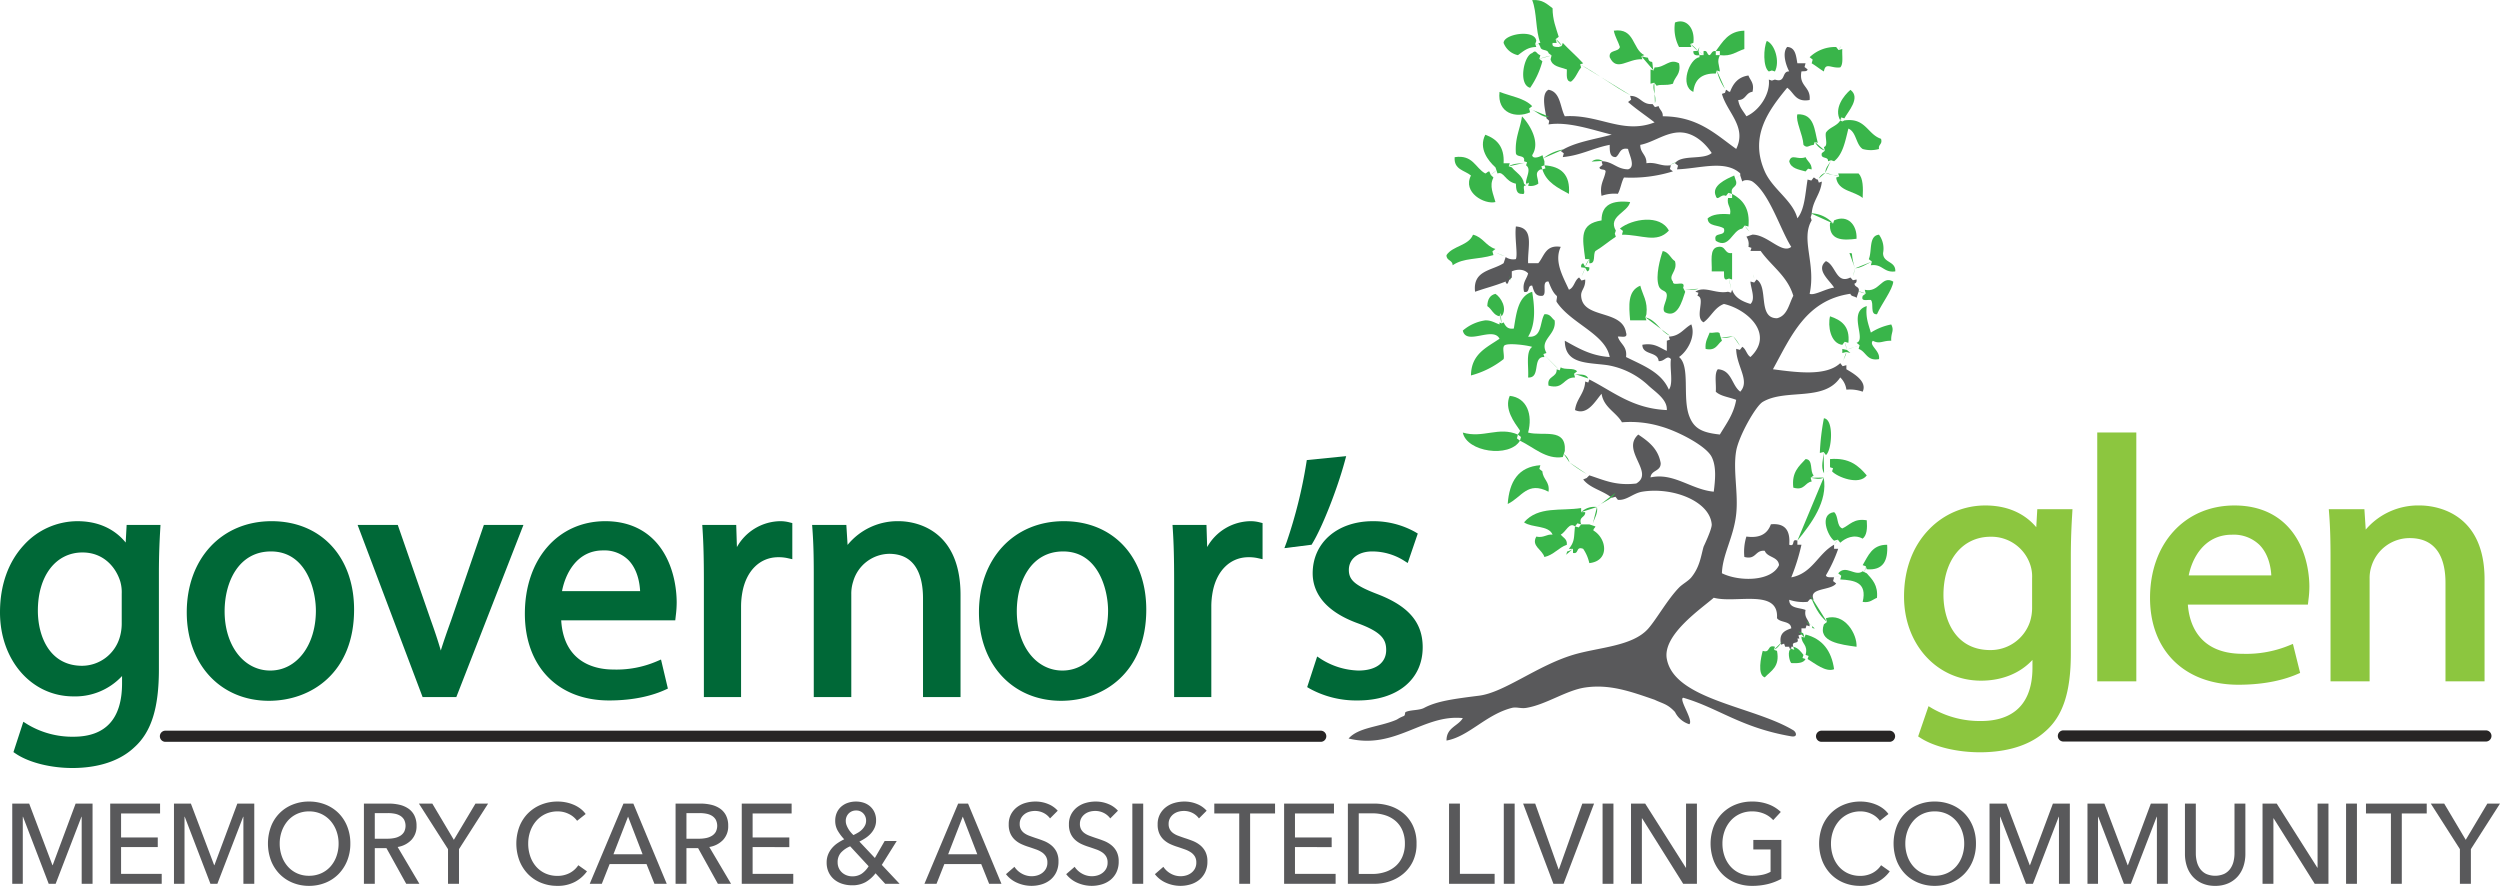 <svg xmlns="http://www.w3.org/2000/svg" viewBox="0 0 753.547 267.012"><defs><style>.a{fill:#39b54a;}.a,.e{fill-rule:evenodd;}.b{fill:#006837;}.c{fill:#8cc63f;}.d,.e{fill:#59595b;}.f{fill:#272525;}</style></defs><title>governorsglen</title><path class="a" d="M492.68,24.663c-2.654.01-3.977,1.36-5.535,2.459a5.912,5.912,0,0,1-4.314-3.689c.023-2.719,9.452-4.235,9.85-.613l-.314.921Z" transform="translate(-29.615 -10.494)"/><path class="a" d="M493.601,24.046l-.31-.614h.62c-1.498-3.632-.994-9.253-2.465-12.911,3.126-.25,4.5,1.24,6.146,2.457-.009,3.497,1.045,5.928,1.845,8.606l-.925.719.315,1.129h-1.235c-.282,1.31.879,1.171,1.845,1.23l.925-.309.305-.921c1.989,2.118,4.194,4.002,6.151,6.148l-.925.309.31.921c-1.11,1.354-1.646,3.272-3.071,4.308-1.577-.075-1.221-2.062-1.234-3.691-1.942-.725-4.467-.861-4.916-3.075l.305-1.131-.915-.716c-.171-1.262-2.298-.577-2.46-1.843Z" transform="translate(-29.615 -10.494)"/><path class="a" d="M528.237,35.423l-1.124.305V31.427l.92.307.305-.924c3.168.097,4.472-2.851,7.376-1.23.684,3.35-1.341,3.986-1.845,6.148-2.271.705-3.565.061-4.916.616Z" transform="translate(-29.615 -10.494)"/><path class="a" d="M524.343,27.429l.31.923c-4.453-.234-7.709,3.937-9.841-.614-.342-2.387,2.65-1.446,3.075-3.075-.537-1.716-1.471-3.037-1.845-4.922,6.455-.924,5.484,5.585,9.221,7.38Z" transform="translate(-29.615 -10.494)"/><path class="a" d="M547.09,31.734l-.305.921c-4.204-.111-6.414,1.787-6.761,5.534-4.24-1.795-1.221-10.055,1.84-10.452v-.616h1.235v-1.23c1.36-.341.874,1.172,1.84,1.23.624-.402.634-1.415,1.845-1.23v1.23h1.23c-.944,1.957-.213,2.707,0,4.921Z" transform="translate(-29.615 -10.494)"/><path class="a" d="M541.559,25.892l.305,1.23c-1.235.208-1.919-.125-1.84-1.23l1.285-.06.555-1.169Z" transform="translate(-29.615 -10.494)"/><path class="a" d="M539.095,23.741l.314.921h-3.695a11.942,11.942,0,0,1-1.226-7.377c3.38-1.397,6.113,1.695,5.535,6.147Z" transform="translate(-29.615 -10.494)"/><path class="a" d="M548.015,25.892h-1.23c2.109-2.808,3.797-6.044,8.611-6.15v5.532c-2.358.716-3.852,2.3-7.38,1.848Z" transform="translate(-29.615 -10.494)"/><path class="a" d="M563.692,31.734l-.92.308c-1.799-1.285-1.609-7.119-.61-9.223,2.469,1.027,3.991,6.231,2.455,9.223Z" transform="translate(-29.615 -10.494)"/><path class="a" d="M575.992,28.453l-.92-.716a11.096,11.096,0,0,1,7.996-3.075l.721.921,1.133-.311c-.139,1.926.402,4.519-.624,5.537-2.784.371-4.43-1.694-4.925,1.232-1.286-.758-2.391-1.704-3.686-2.462Z" transform="translate(-29.615 -10.494)"/><path class="a" d="M493.601,28.245l.92.719a25.399,25.399,0,0,1-3.69,7.993c-3.69-.963-1.887-9.82.615-10.452,1.253-1.238,1.207.275,2.465.616Z" transform="translate(-29.615 -10.494)"/><path class="b" d="M76.735,169.899c-.204,3.58-.409,7.571-.409,13.608v28.749c0,11.357-2.235,18.315-7.012,22.611-4.775,4.502-11.687,5.935-17.886,5.935-5.893,0-12.397-1.434-16.361-4.093l2.235-6.856a27.601,27.601,0,0,0,14.432,3.888c9.145,0,15.853-4.808,15.853-17.291v-5.524h-.204c-2.742,4.604-8.027,8.287-15.649,8.287-12.195,0-20.936-10.436-20.936-24.146,0-16.779,10.874-26.294,22.155-26.294,8.537,0,13.212,4.502,15.346,8.594h.202l.406-7.469ZM67.487,189.44a12.97,12.97,0,0,0-.508-4.093c-1.626-5.217-5.996-9.515-12.5-9.515-8.537,0-14.634,7.265-14.634,18.724,0,9.719,4.878,17.801,14.531,17.801a13.082,13.082,0,0,0,12.399-9.207,15.782,15.782,0,0,0,.712-4.809Z" transform="translate(-29.615 -10.494)"/><path class="b" d="M51.429,241.986c-6.551,0-13.073-1.645-17.02-4.293l-.743-.499,2.982-9.15,1.285.809a26.271,26.271,0,0,0,13.802,3.706c9.734,0,14.67-5.42,14.67-16.107v-2.193a19.235,19.235,0,0,1-14.67,6.14c-12.61,0-22.12-10.889-22.12-25.329,0-8.163,2.476-15.163,7.161-20.242a21.857,21.857,0,0,1,16.178-7.236c7.68,0,12.143,3.482,14.545,6.432l.288-5.307H77.988l-.071,1.251c-.214,3.76-.407,7.625-.407,13.541v28.749c0,11.642-2.283,18.886-7.403,23.49C64.641,240.9,56.931,241.986,51.429,241.986Zm-14.948-5.79c3.607,2.095,9.343,3.423,14.948,3.423,5.073,0,12.154-.974,17.074-5.613,4.598-4.136,6.64-10.838,6.64-21.749v-28.749c0-5.325.154-9.002.34-12.425H70.029l-.406,7.469h-2.041l-.332-.636c-1.549-2.972-5.467-7.958-14.296-7.958-10.421,0-20.972,8.626-20.972,25.11,0,13.305,8.307,22.962,19.752,22.962,6.381,0,11.714-2.81,14.632-7.708l.344-.578h2.061v6.707c0,11.914-6.05,18.475-17.037,18.475a29.624,29.624,0,0,1-13.761-3.312Zm17.895-22.654c-9.546,0-15.714-7.452-15.714-18.984,0-11.907,6.356-19.908,15.817-19.908,6.419,0,11.642,3.964,13.631,10.345a14.258,14.258,0,0,1,.561,4.445v8.901a16.997,16.997,0,0,1-.771,5.181A14.239,14.239,0,0,1,54.376,213.542Zm.103-36.525c-8.045,0-13.45,7.049-13.45,17.541,0,7.665,3.496,16.617,13.347,16.617a11.902,11.902,0,0,0,11.278-8.401,14.58,14.58,0,0,0,.65-4.432V189.44a11.701,11.701,0,0,0-.449-3.723C64.541,181.503,60.867,177.017,54.479,177.017Z" transform="translate(-29.615 -10.494)"/><path class="b" d="M135.159,194.25c0,18.315-12.601,26.294-24.493,26.294-13.311,0-23.577-9.822-23.577-25.475,0-16.575,10.773-26.294,24.39-26.294C125.605,168.774,135.159,179.107,135.159,194.25Zm-39.024.511c0,10.846,6.199,19.031,14.939,19.031,8.534,0,14.937-8.083,14.937-19.235,0-8.391-4.166-19.031-14.735-19.031S96.135,185.348,96.135,194.761Z" transform="translate(-29.615 -10.494)"/><path class="b" d="M110.666,221.727c-14.579,0-24.76-10.963-24.76-26.659,0-16.179,10.516-27.478,25.573-27.478,14.872,0,24.864,10.713,24.864,26.659C136.342,213.231,123.446,221.727,110.666,221.727Zm.813-51.77c-13.88,0-23.206,10.091-23.206,25.11,0,14.303,9.209,24.292,22.393,24.292,11.602,0,23.31-7.765,23.31-25.11C133.975,179.72,124.934,169.958,111.479,169.958Zm-.404,45.018c-9.342,0-16.123-8.501-16.123-20.215,0-10.163,5.048-20.418,16.325-20.418a14.084,14.084,0,0,1,12.33,6.917,25.363,25.363,0,0,1,3.589,13.299C127.195,206.388,120.416,214.975,111.074,214.975Zm.202-38.266c-9.642,0-13.958,9.066-13.958,18.051,0,10.342,5.785,17.848,13.756,17.848,7.969,0,13.754-7.592,13.754-18.051C124.828,188.385,121.996,176.709,111.276,176.709Z" transform="translate(-29.615 -10.494)"/><path class="b" d="M148.668,169.899l9.653,27.829a127.677,127.677,0,0,1,3.964,12.687h.305c1.118-4.093,2.54-8.185,4.166-12.687L176.31,169.899h9.35l-19.31,49.52h-8.537L139.114,169.899Z" transform="translate(-29.615 -10.494)"/><path class="b" d="M167.159,220.602h-10.164L137.402,168.716H149.51l9.929,28.625c1.261,3.492,2.242,6.466,3.041,9.237.891-2.865,1.938-5.861,3.162-9.252l9.822-28.61h11.927Zm-8.527-2.367h6.909l18.386-47.152h-6.771l-9.28,27.03c-1.72,4.764-3.08,8.722-4.144,12.614l-.238.871h-2.135l-.223-.898a125.009,125.009,0,0,0-3.928-12.569l-9.382-27.048h-6.999Z" transform="translate(-29.615 -10.494)"/><path class="b" d="M197.542,196.296c.202,12.176,7.926,17.189,16.869,17.189a32.16,32.16,0,0,0,13.617-2.557l1.525,6.445c-3.151,1.432-8.537,3.069-16.361,3.069-15.142,0-24.188-10.027-24.188-24.964s8.741-26.703,23.069-26.703c16.058,0,20.325,14.221,20.325,23.327a33.846,33.846,0,0,1-.305,4.194Zm26.218-6.446c.101-5.73-2.338-14.63-12.397-14.63-9.046,0-13.008,8.39-13.72,14.63Z" transform="translate(-29.615 -10.494)"/><path class="b" d="M213.191,221.625c-15.413,0-25.372-10.264-25.372-26.148,0-16.419,9.973-27.887,24.253-27.887,7.472,0,13.411,3.037,17.175,8.784,3.912,5.973,4.334,12.988,4.334,15.727a32.3,32.3,0,0,1-.267,3.936l-.163,1.442H198.772c.804,13.348,11.135,14.821,15.639,14.821a30.799,30.799,0,0,0,13.152-2.462l1.292-.552,2.073,8.76-.886.403C226.856,219.898,221.346,221.625,213.191,221.625Zm-1.119-51.667c-12.886,0-21.886,10.494-21.886,25.52,0,14.668,8.815,23.78,23.004,23.78a39.484,39.484,0,0,0,14.98-2.579l-.978-4.135a34.144,34.144,0,0,1-12.782,2.124c-11.113,0-17.861-6.86-18.052-18.353l-.02-1.203h34.699a27.216,27.216,0,0,0,.177-3.011C231.214,189.835,230.677,169.958,212.073,169.958Zm12.851,21.075H196.317l.15-1.317c.891-7.805,5.842-15.68,14.896-15.68a12.561,12.561,0,0,1,9.341,3.599c3.951,4.02,4.281,9.896,4.24,12.235ZM199.02,188.666h23.536c-.112-2.285-.724-6.505-3.541-9.372a10.284,10.284,0,0,0-7.652-2.891C203.404,176.403,199.977,183.585,199.02,188.666Z" transform="translate(-29.615 -10.494)"/><path class="b" d="M242.96,185.348c0-5.831-.101-10.844-.406-15.449h7.825l.305,9.719h.406c2.237-6.65,7.622-10.844,13.619-10.844a9.615,9.615,0,0,1,2.54.306v8.491a13.407,13.407,0,0,0-3.05-.306c-6.3,0-10.771,4.808-11.991,11.562a25.381,25.381,0,0,0-.406,4.194v26.397h-8.842Z" transform="translate(-29.615 -10.494)"/><path class="b" d="M252.986,220.602H241.777V185.347c0-6.42-.125-11.16-.404-15.37l-.084-1.262h10.237l.21,6.677a15.208,15.208,0,0,1,12.974-7.802,10.836,10.836,0,0,1,2.829.342l.894.225v10.891l-1.441-.321a12.264,12.264,0,0,0-2.792-.278c-5.498,0-9.646,4.058-10.825,10.589a24.226,24.226,0,0,0-.388,3.983Zm-8.842-2.367h6.475V193.021a26.43,26.43,0,0,1,.423-4.388c1.377-7.631,6.541-12.552,13.158-12.552a16.812,16.812,0,0,1,1.866.095v-6.13a9.121,9.121,0,0,0-1.357-.088c-5.54,0-10.445,3.94-12.497,10.038l-.271.806h-2.404l-.306-9.719h-5.418c.229,3.951.331,8.422.331,14.265Z" transform="translate(-29.615 -10.494)"/><path class="b" d="M276.085,183.301c0-5.114-.101-9.31-.406-13.402h7.928l.508,8.185h.204a18.069,18.069,0,0,1,16.26-9.31c6.807,0,17.376,4.093,17.376,21.075v29.569h-8.943V190.874c0-7.982-2.947-14.631-11.382-14.631a12.718,12.718,0,0,0-11.991,9.208,13.024,13.024,0,0,0-.611,4.195v29.773h-8.943Z" transform="translate(-29.615 -10.494)"/><path class="b" d="M319.138,220.602h-11.31V190.874c0-6.135-1.77-13.448-10.199-13.448a11.489,11.489,0,0,0-10.858,8.369,11.922,11.922,0,0,0-.56,3.852v30.956h-11.31V183.302c0-5.545-.121-9.526-.403-13.315l-.095-1.272h10.316l.373,6.031a19.427,19.427,0,0,1,15.485-7.156c3.099,0,18.56,1.073,18.56,22.259Zm-8.943-2.367h6.576V189.849c0-3.321-.781-19.892-16.193-19.892a16.776,16.776,0,0,0-15.209,8.671l-.332.639h-2.037l-.507-8.185h-5.546c.224,3.48.321,7.226.321,12.219v34.934h6.576V189.646a14.062,14.062,0,0,1,.681-4.598,13.78,13.78,0,0,1,13.104-9.99c7.986,0,12.566,5.764,12.566,15.815Z" transform="translate(-29.615 -10.494)"/><path class="b" d="M373.941,194.25c0,18.315-12.601,26.294-24.491,26.294-13.313,0-23.577-9.822-23.577-25.475,0-16.575,10.771-26.294,24.39-26.294C364.387,168.774,373.941,179.107,373.941,194.25Zm-39.024.511c0,10.846,6.199,19.031,14.937,19.031,8.539,0,14.939-8.083,14.939-19.235,0-8.391-4.166-19.031-14.735-19.031S334.917,185.348,334.917,194.761Z" transform="translate(-29.615 -10.494)"/><path class="b" d="M349.45,221.727c-14.579,0-24.761-10.963-24.761-26.659,0-16.179,10.516-27.478,25.574-27.478,14.871,0,24.861,10.713,24.861,26.659C375.125,213.231,362.23,221.727,349.45,221.727Zm.813-51.77c-13.88,0-23.206,10.091-23.206,25.11,0,14.303,9.209,24.292,22.393,24.292,11.601,0,23.307-7.765,23.307-25.11C372.757,179.72,363.717,169.958,350.263,169.958Zm-.409,45.018c-9.341,0-16.121-8.501-16.121-20.215,0-10.163,5.048-20.418,16.325-20.418a14.084,14.084,0,0,1,12.33,6.917,25.362,25.362,0,0,1,3.589,13.299C365.978,206.388,359.197,214.975,349.855,214.975Zm.204-38.266c-9.642,0-13.958,9.066-13.958,18.051,0,10.342,5.785,17.848,13.754,17.848,7.971,0,13.756-7.592,13.756-18.051C363.611,188.385,360.778,176.709,350.059,176.709Z" transform="translate(-29.615 -10.494)"/><path class="b" d="M384.704,185.348c0-5.831-.101-10.844-.406-15.449h7.824l.305,9.719h.406c2.237-6.65,7.622-10.844,13.619-10.844a9.615,9.615,0,0,1,2.54.306v8.491a13.406,13.406,0,0,0-3.05-.306c-6.3,0-10.771,4.808-11.991,11.562a25.37,25.37,0,0,0-.406,4.194v26.397h-8.842Z" transform="translate(-29.615 -10.494)"/><path class="b" d="M394.729,220.602H383.52V185.347c0-6.42-.125-11.16-.404-15.37l-.084-1.262h10.237l.209,6.677a15.208,15.208,0,0,1,12.974-7.802,10.832,10.832,0,0,1,2.829.342l.894.225v10.891l-1.441-.321a12.252,12.252,0,0,0-2.792-.278c-5.498,0-9.646,4.058-10.826,10.589a24.273,24.273,0,0,0-.388,3.983Zm-8.842-2.367h6.475V193.021a26.588,26.588,0,0,1,.422-4.388c1.378-7.631,6.542-12.552,13.159-12.552a16.816,16.816,0,0,1,1.866.095v-6.13a9.115,9.115,0,0,0-1.356-.088c-5.54,0-10.445,3.94-12.497,10.038l-.272.806h-2.405l-.305-9.719h-5.418c.229,3.951.331,8.422.331,14.265Z" transform="translate(-29.615 -10.494)"/><path class="b" d="M433.784,149.333c-2.338,8.594-6.708,19.542-9.552,24.249l-5.691.716a145.581,145.581,0,0,0,5.994-24.043Z" transform="translate(-29.615 -10.494)"/><path class="b" d="M416.755,175.716l.677-1.829a143.438,143.438,0,0,0,5.934-23.809l.139-.91,11.874-1.183-.451,1.659c-2.288,8.409-6.721,19.651-9.681,24.551l-.297.491Zm8.809-24.373a153.205,153.205,0,0,1-5.269,21.542l3.213-.404c2.666-4.638,6.414-14.087,8.665-21.797Z" transform="translate(-29.615 -10.494)"/><path class="b" d="M427.276,210.21a23.335,23.335,0,0,0,11.789,3.582c6.504,0,9.554-3.274,9.554-7.367,0-4.298-2.54-6.651-9.147-9.106-8.84-3.171-13.008-8.082-13.008-14.018,0-7.979,6.403-14.527,16.972-14.527a24.427,24.427,0,0,1,12.094,3.068l-2.237,6.548a19.048,19.048,0,0,0-10.061-2.865c-5.282,0-8.231,3.071-8.231,6.754,0,4.093,2.949,5.933,9.35,8.389,8.537,3.274,12.907,7.572,12.907,14.939,0,8.696-6.708,14.835-18.393,14.835a27.892,27.892,0,0,1-13.821-3.376Z" transform="translate(-29.615 -10.494)"/><path class="b" d="M438.862,221.625a29.145,29.145,0,0,1-14.425-3.54l-.816-.483,3.011-9.232,1.295.852a22.111,22.111,0,0,0,11.138,3.387c5.241,0,8.37-2.312,8.37-6.183,0-3.168-1.335-5.381-8.376-7.997-11.387-4.084-13.779-10.48-13.779-15.127,0-9.251,7.466-15.711,18.155-15.711a25.839,25.839,0,0,1,12.7,3.235l.824.491-3.033,8.879-1.268-.807a17.992,17.992,0,0,0-9.427-2.68c-4.216,0-7.048,2.238-7.048,5.57,0,3.094,1.927,4.728,8.59,7.283,9.452,3.625,13.667,8.574,13.667,16.045C458.44,215.338,450.755,221.625,438.862,221.625Zm-12.393-5.119a27.51,27.51,0,0,0,12.393,2.752c10.615,0,17.21-5.231,17.21-13.65,0-6.517-3.519-10.524-12.148-13.834-5.729-2.197-10.109-4.292-10.109-9.494,0-4.673,3.871-7.937,9.415-7.937a20.27,20.27,0,0,1,9.406,2.304l1.451-4.25a23.994,23.994,0,0,0-10.653-2.438c-9.296,0-15.788,5.487-15.788,13.344,0,5.652,4.113,9.994,12.224,12.903,6.137,2.28,9.932,4.782,9.932,10.221,0,4.134-2.82,8.55-10.737,8.55a24.333,24.333,0,0,1-11.122-2.988Z" transform="translate(-29.615 -10.494)"/><path class="c" d="M653.043,165.16c-.213,3.58-.425,7.571-.425,13.608v28.749c0,11.357-2.354,18.315-7.38,22.611-5.027,4.502-12.296,5.935-18.821,5.935-6.201,0-13.045-1.434-17.216-4.093l2.354-6.856a30.182,30.182,0,0,0,15.184,3.888c9.626,0,16.682-4.808,16.682-17.291V206.188h-.213c-2.888,4.604-8.449,8.287-16.47,8.287-12.832,0-22.028-10.436-22.028-24.146,0-16.779,11.441-26.294,23.311-26.294,8.983,0,13.901,4.502,16.148,8.594h.213l.428-7.469Zm-9.73,19.541a12.245,12.245,0,0,0-.536-4.093,13.47,13.47,0,0,0-13.152-9.514c-8.983,0-15.399,7.265-15.399,18.724,0,9.719,5.133,17.801,15.293,17.801a13.708,13.708,0,0,0,13.045-9.207,15.06,15.06,0,0,0,.749-4.809Z" transform="translate(-29.615 -10.494)"/><path class="c" d="M626.416,237.247c-6.872,0-13.713-1.639-17.852-4.278l-.785-.501,3.13-9.118,1.253.75a28.824,28.824,0,0,0,14.577,3.721c7.07,0,15.498-2.795,15.498-16.108v-2.308c-3.689,4.009-9.172,6.254-15.498,6.254-13.233,0-23.212-10.889-23.212-25.329,0-8.175,2.606-15.182,7.538-20.264a23.462,23.462,0,0,1,16.957-7.214c8.168,0,12.867,3.584,15.359,6.555l.31-5.43H654.299l-.074,1.253c-.223,3.764-.423,7.631-.423,13.539v28.749c0,11.651-2.404,18.902-7.795,23.511C640.272,236.165,632.186,237.247,626.416,237.247Zm-15.783-5.803c3.81,2.103,9.865,3.436,15.783,3.436,5.356,0,12.833-.978,18.031-5.634,4.839-4.136,6.987-10.831,6.987-21.729v-28.749c0-5.318.16-8.999.353-12.425h-5.86l-.428,7.469h-2.031l-.338-.614c-1.636-2.98-5.775-7.98-15.109-7.98-10.996,0-22.128,8.625-22.128,25.11,0,13.305,8.767,22.962,20.845,22.962,6.747,0,12.384-2.818,15.466-7.731l.348-.555h2.052v6.707c0,11.914-6.345,18.476-17.865,18.476a32.326,32.326,0,0,1-14.524-3.351ZM629.52,208.803c-10.009,0-16.477-7.452-16.477-18.984,0-11.908,6.664-19.908,16.583-19.908a14.647,14.647,0,0,1,14.276,10.33,13.538,13.538,0,0,1,.595,4.461v8.902a16.258,16.258,0,0,1-.815,5.197A14.861,14.861,0,0,1,629.52,208.803Zm.106-36.525c-8.503,0-14.216,7.049-14.216,17.541,0,7.665,3.695,16.617,14.109,16.617a12.518,12.518,0,0,0,11.93-8.419,13.86,13.86,0,0,0,.681-4.413V184.701A11.028,11.028,0,0,0,641.66,181,12.346,12.346,0,0,0,629.626,172.278Z" transform="translate(-29.615 -10.494)"/><path class="c" d="M662.947,142.037h9.41v72.642h-9.41Z" transform="translate(-29.615 -10.494)"/><path class="c" d="M673.541,215.863H661.764v-75.01h11.777Zm-9.41-2.367h7.043V143.22h-7.043Z" transform="translate(-29.615 -10.494)"/><path class="c" d="M687.84,191.557c.215,12.176,8.342,17.189,17.753,17.189a35.397,35.397,0,0,0,14.331-2.557l1.602,6.445c-3.313,1.432-8.983,3.069-17.216,3.069-15.933,0-25.45-10.027-25.45-24.964s9.195-26.703,24.273-26.703c16.897,0,21.387,14.221,21.387,23.327a32.706,32.706,0,0,1-.319,4.194Zm27.591-6.446c.106-5.73-2.46-14.63-13.047-14.63-9.517,0-13.688,8.39-14.435,14.63Z" transform="translate(-29.615 -10.494)"/><path class="c" d="M704.31,216.887c-16.18,0-26.634-10.264-26.634-26.148,0-16.419,10.468-27.887,25.457-27.887,7.829,0,14.055,3.029,18.005,8.761,4.122,5.98,4.566,13.007,4.566,15.75a30.412,30.412,0,0,1-.277,3.915l-.171,1.463H689.077c.379,5.257,2.937,14.821,16.516,14.821a34.017,34.017,0,0,0,13.887-2.47l1.264-.513,2.174,8.743-.921.398C718.653,215.165,712.87,216.887,704.31,216.887Zm-1.177-51.668c-13.595,0-23.09,10.494-23.09,25.52,0,14.669,9.299,23.781,24.267,23.781a43.589,43.589,0,0,0,15.821-2.593l-1.032-4.15a37.453,37.453,0,0,1-13.506,2.151c-11.653,0-18.732-6.86-18.936-18.352l-.021-1.204h36.516a25.812,25.812,0,0,0,.186-3.011C723.337,185.095,722.77,165.219,703.133,165.219Zm13.461,21.075H686.615l.158-1.324c.933-7.801,6.121-15.673,15.61-15.673a13.422,13.422,0,0,1,9.991,3.802c3.954,4.028,4.282,9.758,4.24,12.034Zm-27.258-2.367h24.891c-.116-2.227-.735-6.311-3.542-9.17a11.148,11.148,0,0,0-8.301-3.093C693.963,171.664,690.345,178.843,689.336,183.927Z" transform="translate(-29.615 -10.494)"/><path class="c" d="M733.265,178.562c0-5.114-.106-9.31-.428-13.402H741.18l.534,8.185h.215c2.567-4.706,8.555-9.31,17.11-9.31,7.163,0,18.285,4.093,18.285,21.075v29.569h-9.41V186.135c0-7.982-3.101-14.631-11.977-14.631a13.284,13.284,0,0,0-12.617,9.208,12.43,12.43,0,0,0-.643,4.195v29.773h-9.411Z" transform="translate(-29.615 -10.494)"/><path class="c" d="M778.507,215.863H766.73V186.135c0-6.135-1.873-13.448-10.793-13.448a12.037,12.037,0,0,0-11.49,8.385,11.311,11.311,0,0,0-.587,3.835v30.956H732.082V178.562c0-5.543-.127-9.523-.425-13.31l-.1-1.276h10.732l.401,6.153a20.754,20.754,0,0,1,16.349-7.278c3.251,0,19.468,1.073,19.468,22.259Zm-9.41-2.367h7.043V185.11c0-3.321-.824-19.892-17.101-19.892-8.363,0-13.885,4.683-16.071,8.693l-.336.617h-2.027l-.534-8.185h-5.959c.236,3.48.338,7.226.338,12.219v34.934h7.043V184.907a13.486,13.486,0,0,1,.72-4.616,14.357,14.357,0,0,1,13.725-9.971c8.363,0,13.16,5.764,13.16,15.815Z" transform="translate(-29.615 -10.494)"/><path class="d" d="M45.427,271.29h.066l6.918-18.581h5.102v24.182H54.235v-20.22h-.066l-7.782,20.22H44.299l-7.749-20.22h-.066v20.22H33.308V252.709h5.099Z" transform="translate(-29.615 -10.494)"/><path class="d" d="M66.108,273.886H78.359v3.005H62.832V252.709H77.863V255.68H66.108v7.242H77.168v2.903H66.108Z" transform="translate(-29.615 -10.494)"/><path class="d" d="M94.173,271.29h.066l6.918-18.581h5.102v24.182H102.98v-20.22h-.066l-7.782,20.22H93.045l-7.749-20.22H85.23v20.22H82.053V252.709h5.099Z" transform="translate(-29.615 -10.494)"/><path class="d" d="M135.214,264.766a13.625,13.625,0,0,1-.942,5.141,12.27,12.27,0,0,1-2.599,4.031,11.651,11.651,0,0,1-3.941,2.629,12.959,12.959,0,0,1-4.969.94,12.809,12.809,0,0,1-4.948-.94,11.677,11.677,0,0,1-3.925-2.629,11.992,11.992,0,0,1-2.581-4.031,14.772,14.772,0,0,1,0-10.315,11.434,11.434,0,0,1,6.506-6.576,13.001,13.001,0,0,1,4.948-.922,13.154,13.154,0,0,1,4.969.922,11.705,11.705,0,0,1,3.941,2.578,11.895,11.895,0,0,1,2.599,3.998A13.721,13.721,0,0,1,135.214,264.766Zm-3.54,0a10.987,10.987,0,0,0-.632-3.74,9.547,9.547,0,0,0-1.787-3.091,8.403,8.403,0,0,0-2.797-2.101,8.614,8.614,0,0,0-3.694-.769,8.526,8.526,0,0,0-3.658.769,8.255,8.255,0,0,0-2.783,2.101,9.793,9.793,0,0,0-1.772,3.091,11.059,11.059,0,0,0-.629,3.74,11.3,11.3,0,0,0,.629,3.792,9.36,9.36,0,0,0,1.79,3.091,8.319,8.319,0,0,0,2.782,2.067,8.557,8.557,0,0,0,3.64.752,8.793,8.793,0,0,0,3.676-.752,8.243,8.243,0,0,0,2.816-2.067,9.302,9.302,0,0,0,1.787-3.091A11.227,11.227,0,0,0,131.674,264.766Z" transform="translate(-29.615 -10.494)"/><path class="d" d="M142.581,276.891h-3.276V252.709h7.517a13.944,13.944,0,0,1,3.21.358,7.804,7.804,0,0,1,2.665,1.145,5.514,5.514,0,0,1,1.805,2.067,6.727,6.727,0,0,1,.665,3.125,5.924,5.924,0,0,1-1.591,4.303A7.298,7.298,0,0,1,149.47,265.79l6.558,11.101h-3.974l-5.962-10.76h-3.51Zm0-13.593h3.775a10.64,10.64,0,0,0,2.154-.206,5.304,5.304,0,0,0,1.739-.666,3.449,3.449,0,0,0,1.176-1.194,4.097,4.097,0,0,0,0-3.655,3.393,3.393,0,0,0-1.143-1.179,4.931,4.931,0,0,0-1.672-.632,10.557,10.557,0,0,0-2.021-.188h-4.007Z" transform="translate(-29.615 -10.494)"/><path class="d" d="M167.966,276.891h-3.312V266.44l-8.774-13.73h4.04l6.491,10.93,6.521-10.93h3.808l-8.774,13.73Z" transform="translate(-29.615 -10.494)"/><path class="d" d="M206.544,273.134a10.668,10.668,0,0,1-3.61,3.16,10.983,10.983,0,0,1-5.333,1.212,12.808,12.808,0,0,1-4.948-.94,11.483,11.483,0,0,1-3.908-2.629,12.096,12.096,0,0,1-2.566-4.031,14.662,14.662,0,0,1,.015-10.315,11.713,11.713,0,0,1,2.617-3.998,11.86,11.86,0,0,1,3.956-2.578,13.149,13.149,0,0,1,4.966-.922,12.603,12.603,0,0,1,2.418.239,11.828,11.828,0,0,1,2.352.717,9.664,9.664,0,0,1,2.051,1.178,7.601,7.601,0,0,1,1.591,1.623L203.563,257.9a6.517,6.517,0,0,0-2.433-2.032,7.383,7.383,0,0,0-3.396-.803,8.6,8.6,0,0,0-3.691.769,8.402,8.402,0,0,0-2.797,2.101,9.609,9.609,0,0,0-1.79,3.091,11.059,11.059,0,0,0-.629,3.74,11.642,11.642,0,0,0,.614,3.826,9.284,9.284,0,0,0,1.754,3.091,8.145,8.145,0,0,0,2.783,2.067,8.679,8.679,0,0,0,3.658.75,7.866,7.866,0,0,0,3.61-.82,7.012,7.012,0,0,0,2.683-2.39Z" transform="translate(-29.615 -10.494)"/><path class="d" d="M211.014,276.891h-3.643l10.167-24.182h2.978l10.068,24.182h-3.709l-2.385-5.942H213.366Zm3.51-8.914h8.774l-4.371-11.34Z" transform="translate(-29.615 -10.494)"/><path class="d" d="M236.522,276.891h-3.276V252.709h7.517a13.944,13.944,0,0,1,3.21.358,7.804,7.804,0,0,1,2.665,1.145,5.514,5.514,0,0,1,1.805,2.067,6.729,6.729,0,0,1,.665,3.125,5.924,5.924,0,0,1-1.591,4.303,7.298,7.298,0,0,1-4.106,2.083l6.558,11.101h-3.974l-5.962-10.76h-3.51Zm0-13.593h3.775a10.639,10.639,0,0,0,2.154-.206,5.304,5.304,0,0,0,1.739-.666,3.449,3.449,0,0,0,1.176-1.194,4.096,4.096,0,0,0,0-3.655,3.393,3.393,0,0,0-1.143-1.179,4.932,4.932,0,0,0-1.673-.632,10.556,10.556,0,0,0-2.021-.188h-4.007Z" transform="translate(-29.615 -10.494)"/><path class="d" d="M256.469,273.886h12.252v3.005H253.193V252.709h15.031V255.68H256.469v7.242h11.061v2.903H256.469Z" transform="translate(-29.615 -10.494)"/><path class="d" d="M295.408,271.186l5.366,5.705h-4.338l-2.915-3.176a10.248,10.248,0,0,1-2.996,2.664,8.201,8.201,0,0,1-4.124.957,9.505,9.505,0,0,1-2.912-.444,7.159,7.159,0,0,1-2.437-1.315,6.317,6.317,0,0,1-1.655-2.152,6.761,6.761,0,0,1-.614-2.954,6.264,6.264,0,0,1,.451-2.442,7.103,7.103,0,0,1,1.182-1.93,8.299,8.299,0,0,1,1.696-1.502,15.631,15.631,0,0,1,1.964-1.128,13.813,13.813,0,0,1-1.925-2.545,5.832,5.832,0,0,1-.785-2.989,5.961,5.961,0,0,1,.514-2.561,5.226,5.226,0,0,1,1.39-1.827,5.848,5.848,0,0,1,2.003-1.093,7.692,7.692,0,0,1,2.352-.358,7.381,7.381,0,0,1,2.316.358,5.561,5.561,0,0,1,1.922,1.077,5.282,5.282,0,0,1,1.323,1.775,5.744,5.744,0,0,1,.496,2.461,5.341,5.341,0,0,1-.415,2.151,6.458,6.458,0,0,1-1.107,1.742,8.403,8.403,0,0,1-1.606,1.402,15.271,15.271,0,0,1-1.904,1.092l4.668,4.953,2.948-5.123h3.643Zm-9.536-5.601a7.97,7.97,0,0,0-2.749,1.879,4.25,4.25,0,0,0-1.026,2.972,4.077,4.077,0,0,0,.364,1.742,4.027,4.027,0,0,0,.978,1.333,4.319,4.319,0,0,0,1.408.836,4.682,4.682,0,0,0,1.621.29,5.035,5.035,0,0,0,2.849-.769,7.468,7.468,0,0,0,2.118-2.271Zm4.801-7.719a3.064,3.064,0,0,0-.839-2.187,2.838,2.838,0,0,0-2.157-.887,3.046,3.046,0,0,0-2.241.887,3.142,3.142,0,0,0-.887,2.324,3.372,3.372,0,0,0,.214,1.161,7.368,7.368,0,0,0,1.284,2.185c.274.319.544.603.806.854q.727-.341,1.417-.752a5.729,5.729,0,0,0,1.218-.957,4.907,4.907,0,0,0,.857-1.196A3.116,3.116,0,0,0,290.673,257.867Z" transform="translate(-29.615 -10.494)"/><path class="d" d="M311.901,276.891h-3.643l10.167-24.182h2.978l10.068,24.182h-3.709l-2.385-5.942H314.253Zm3.51-8.914h8.774l-4.371-11.34Z" transform="translate(-29.615 -10.494)"/><path class="d" d="M346.115,257.182a5.315,5.315,0,0,0-1.889-1.621,5.634,5.634,0,0,0-2.683-.632,6.056,6.056,0,0,0-1.603.221,4.365,4.365,0,0,0-1.474.717,3.927,3.927,0,0,0-1.077,1.23,3.515,3.515,0,0,0-.415,1.758,3.281,3.281,0,0,0,.382,1.657,3.505,3.505,0,0,0,1.026,1.127,6.421,6.421,0,0,0,1.525.785q.875.325,1.868.666c.797.251,1.6.535,2.418.854a8.67,8.67,0,0,1,2.22,1.263,6.182,6.182,0,0,1,1.621,1.964,6.324,6.324,0,0,1,.629,2.989,7.304,7.304,0,0,1-.68,3.262,6.64,6.64,0,0,1-1.802,2.289,7.625,7.625,0,0,1-2.602,1.349,10.474,10.474,0,0,1-3.029.444,10.741,10.741,0,0,1-4.287-.889,8.532,8.532,0,0,1-3.429-2.629l2.551-2.22a6.295,6.295,0,0,0,2.217,2.049,6.026,6.026,0,0,0,3.014.785,5.896,5.896,0,0,0,1.657-.239,4.555,4.555,0,0,0,1.504-.75,4.043,4.043,0,0,0,1.11-1.281,3.732,3.732,0,0,0,.43-1.861,3.456,3.456,0,0,0-.445-1.827,3.991,3.991,0,0,0-1.209-1.247,7.901,7.901,0,0,0-1.772-.871q-1.011-.359-2.136-.736a17.963,17.963,0,0,1-2.22-.836,7.676,7.676,0,0,1-1.952-1.263,5.801,5.801,0,0,1-1.39-1.897,6.538,6.538,0,0,1-.529-2.8,6.362,6.362,0,0,1,.71-3.107,6.592,6.592,0,0,1,1.856-2.152,7.619,7.619,0,0,1,2.581-1.247,10.965,10.965,0,0,1,2.897-.393,9.84,9.84,0,0,1,3.841.75,7.643,7.643,0,0,1,2.882,2.015Z" transform="translate(-29.615 -10.494)"/><path class="d" d="M364.262,257.182a5.313,5.313,0,0,0-1.889-1.621,5.634,5.634,0,0,0-2.683-.632,6.057,6.057,0,0,0-1.603.221,4.365,4.365,0,0,0-1.474.717,3.926,3.926,0,0,0-1.077,1.23,3.514,3.514,0,0,0-.415,1.758,3.28,3.28,0,0,0,.382,1.657,3.506,3.506,0,0,0,1.026,1.127,6.423,6.423,0,0,0,1.525.785q.875.325,1.868.666c.797.251,1.6.535,2.418.854a8.671,8.671,0,0,1,2.22,1.263,6.18,6.18,0,0,1,1.621,1.964,6.323,6.323,0,0,1,.629,2.989,7.302,7.302,0,0,1-.68,3.262,6.638,6.638,0,0,1-1.802,2.289,7.624,7.624,0,0,1-2.602,1.349,10.474,10.474,0,0,1-3.029.444,10.741,10.741,0,0,1-4.286-.889,8.532,8.532,0,0,1-3.429-2.629l2.551-2.22a6.297,6.297,0,0,0,2.217,2.049,6.026,6.026,0,0,0,3.014.785,5.895,5.895,0,0,0,1.657-.239,4.557,4.557,0,0,0,1.504-.75,4.042,4.042,0,0,0,1.11-1.281,3.732,3.732,0,0,0,.43-1.861,3.456,3.456,0,0,0-.445-1.827,3.993,3.993,0,0,0-1.209-1.247,7.901,7.901,0,0,0-1.772-.871q-1.011-.359-2.136-.736a17.956,17.956,0,0,1-2.22-.836,7.677,7.677,0,0,1-1.952-1.263,5.802,5.802,0,0,1-1.39-1.897,6.54,6.54,0,0,1-.529-2.8,6.362,6.362,0,0,1,.71-3.107,6.593,6.593,0,0,1,1.856-2.152,7.617,7.617,0,0,1,2.581-1.247,10.963,10.963,0,0,1,2.897-.393,9.84,9.84,0,0,1,3.841.75,7.642,7.642,0,0,1,2.882,2.015Z" transform="translate(-29.615 -10.494)"/><path class="d" d="M374.201,276.891h-3.276V252.709h3.276Z" transform="translate(-29.615 -10.494)"/><path class="d" d="M391.003,257.182a5.313,5.313,0,0,0-1.889-1.621,5.634,5.634,0,0,0-2.683-.632,6.057,6.057,0,0,0-1.603.221,4.364,4.364,0,0,0-1.474.717,3.925,3.925,0,0,0-1.077,1.23,3.514,3.514,0,0,0-.415,1.758,3.28,3.28,0,0,0,.382,1.657A3.506,3.506,0,0,0,383.27,261.64a6.423,6.423,0,0,0,1.525.785q.875.325,1.868.666c.797.251,1.6.535,2.418.854a8.669,8.669,0,0,1,2.22,1.263,6.182,6.182,0,0,1,1.621,1.964,6.324,6.324,0,0,1,.629,2.989,7.304,7.304,0,0,1-.68,3.262,6.64,6.64,0,0,1-1.802,2.289,7.624,7.624,0,0,1-2.602,1.349,10.474,10.474,0,0,1-3.029.444,10.741,10.741,0,0,1-4.286-.889,8.532,8.532,0,0,1-3.429-2.629l2.551-2.22a6.296,6.296,0,0,0,2.217,2.049,6.026,6.026,0,0,0,3.014.785,5.895,5.895,0,0,0,1.657-.239,4.556,4.556,0,0,0,1.504-.75,4.042,4.042,0,0,0,1.11-1.281,3.732,3.732,0,0,0,.43-1.861,3.456,3.456,0,0,0-.445-1.827,3.994,3.994,0,0,0-1.209-1.247,7.904,7.904,0,0,0-1.772-.871q-1.011-.359-2.136-.736a17.956,17.956,0,0,1-2.22-.836,7.675,7.675,0,0,1-1.952-1.263,5.801,5.801,0,0,1-1.39-1.897,6.54,6.54,0,0,1-.529-2.8,6.363,6.363,0,0,1,.71-3.107,6.593,6.593,0,0,1,1.856-2.152,7.617,7.617,0,0,1,2.581-1.247,10.964,10.964,0,0,1,2.897-.393,9.84,9.84,0,0,1,3.841.75A7.642,7.642,0,0,1,393.32,254.86Z" transform="translate(-29.615 -10.494)"/><path class="d" d="M406.423,276.891H403.144V255.68h-7.517v-2.97H413.94V255.68h-7.517Z" transform="translate(-29.615 -10.494)"/><path class="d" d="M419.944,273.886h12.252v3.005H416.668V252.709h15.031V255.68H419.944v7.242h11.061v2.903H419.944Z" transform="translate(-29.615 -10.494)"/><path class="d" d="M435.89,252.709h8.046a15.426,15.426,0,0,1,4.503.683,11.997,11.997,0,0,1,4.073,2.151,10.968,10.968,0,0,1,2.945,3.757,12.336,12.336,0,0,1,1.128,5.5,11.968,11.968,0,0,1-1.128,5.38,11.172,11.172,0,0,1-2.945,3.757,12.577,12.577,0,0,1-4.073,2.22,14.471,14.471,0,0,1-4.503.734H435.89Zm3.276,21.21h4.106a12.082,12.082,0,0,0,3.925-.615,9.004,9.004,0,0,0,3.113-1.775,7.963,7.963,0,0,0,2.037-2.87,9.771,9.771,0,0,0,.728-3.859,10.065,10.065,0,0,0-.728-3.963,7.818,7.818,0,0,0-2.037-2.852,8.937,8.937,0,0,0-3.113-1.742,12.414,12.414,0,0,0-3.925-.597h-4.106Z" transform="translate(-29.615 -10.494)"/><path class="d" d="M469.661,273.886h10.465v3.005H466.385V252.709h3.276Z" transform="translate(-29.615 -10.494)"/><path class="d" d="M486.163,276.891h-3.276V252.709h3.276Z" transform="translate(-29.615 -10.494)"/><path class="d" d="M499.404,272.519h.099l7.051-19.809h3.543l-9.205,24.182h-3.047l-9.139-24.182h3.643Z" transform="translate(-29.615 -10.494)"/><path class="d" d="M515.937,276.891h-3.276V252.709h3.276Z" transform="translate(-29.615 -10.494)"/><path class="d" d="M537.754,272.041h.066V252.709h3.279v24.182H536.96l-12.384-19.742h-.069v19.742h-3.276V252.709h4.271Z" transform="translate(-29.615 -10.494)"/><path class="d" d="M564.092,257.695a7.637,7.637,0,0,0-2.698-1.913,9.036,9.036,0,0,0-3.661-.717,8.698,8.698,0,0,0-3.706.769,8.354,8.354,0,0,0-2.816,2.101,9.609,9.609,0,0,0-1.79,3.091,11.059,11.059,0,0,0-.629,3.74,11.3,11.3,0,0,0,.629,3.792,9.36,9.36,0,0,0,1.79,3.091,8.146,8.146,0,0,0,2.849,2.067,9.177,9.177,0,0,0,3.772.752,14.148,14.148,0,0,0,3.047-.308,8.745,8.745,0,0,0,2.418-.887v-6.729H558.1v-2.87h8.444v11.716a16.69,16.69,0,0,1-4.04,1.57,19.669,19.669,0,0,1-4.771.547,13.239,13.239,0,0,1-5.048-.94,11.61,11.61,0,0,1-3.959-2.629,11.992,11.992,0,0,1-2.581-4.031,14.662,14.662,0,0,1,.015-10.315,11.713,11.713,0,0,1,2.617-3.998,11.86,11.86,0,0,1,3.956-2.578,13.149,13.149,0,0,1,4.966-.922,13.815,13.815,0,0,1,5.018.853,10.611,10.611,0,0,1,3.661,2.289Z" transform="translate(-29.615 -10.494)"/><path class="d" d="M599.226,273.134a10.668,10.668,0,0,1-3.61,3.16,10.983,10.983,0,0,1-5.333,1.212,12.809,12.809,0,0,1-4.948-.94,11.483,11.483,0,0,1-3.907-2.629,12.096,12.096,0,0,1-2.566-4.031,14.661,14.661,0,0,1,.015-10.315,11.713,11.713,0,0,1,2.617-3.998,11.859,11.859,0,0,1,3.955-2.578,13.15,13.15,0,0,1,4.966-.922,12.603,12.603,0,0,1,2.418.239,11.828,11.828,0,0,1,2.352.717,9.664,9.664,0,0,1,2.051,1.178,7.603,7.603,0,0,1,1.591,1.623L596.245,257.9a6.517,6.517,0,0,0-2.433-2.032,7.383,7.383,0,0,0-3.396-.803,8.6,8.6,0,0,0-3.691.769,8.401,8.401,0,0,0-2.797,2.101,9.609,9.609,0,0,0-1.79,3.091,11.059,11.059,0,0,0-.629,3.74,11.642,11.642,0,0,0,.614,3.826,9.282,9.282,0,0,0,1.754,3.091,8.145,8.145,0,0,0,2.783,2.067,8.679,8.679,0,0,0,3.658.75,7.866,7.866,0,0,0,3.61-.82,7.012,7.012,0,0,0,2.683-2.39Z" transform="translate(-29.615 -10.494)"/><path class="d" d="M625.207,264.766a13.627,13.627,0,0,1-.942,5.141,12.268,12.268,0,0,1-2.599,4.031,11.65,11.65,0,0,1-3.94,2.629,12.959,12.959,0,0,1-4.969.94,12.809,12.809,0,0,1-4.948-.94,11.677,11.677,0,0,1-3.925-2.629,11.992,11.992,0,0,1-2.581-4.031,14.774,14.774,0,0,1,0-10.315,11.434,11.434,0,0,1,6.506-6.576,13.002,13.002,0,0,1,4.948-.922,13.154,13.154,0,0,1,4.969.922,11.705,11.705,0,0,1,3.94,2.578,11.894,11.894,0,0,1,2.599,3.998A13.723,13.723,0,0,1,625.207,264.766Zm-3.541,0a10.987,10.987,0,0,0-.632-3.74,9.547,9.547,0,0,0-1.787-3.091,8.402,8.402,0,0,0-2.797-2.101,8.614,8.614,0,0,0-3.694-.769,8.526,8.526,0,0,0-3.658.769,8.255,8.255,0,0,0-2.782,2.101,9.791,9.791,0,0,0-1.772,3.091,11.059,11.059,0,0,0-.629,3.74,11.3,11.3,0,0,0,.629,3.792,9.36,9.36,0,0,0,1.79,3.091,8.32,8.32,0,0,0,2.782,2.067,8.558,8.558,0,0,0,3.64.752,8.793,8.793,0,0,0,3.676-.752,8.241,8.241,0,0,0,2.816-2.067,9.302,9.302,0,0,0,1.787-3.091A11.227,11.227,0,0,0,621.666,264.766Z" transform="translate(-29.615 -10.494)"/><path class="d" d="M641.417,271.29h.066l6.918-18.581h5.102v24.182h-3.279v-20.22h-.066l-7.782,20.22h-2.088l-7.749-20.22h-.066v20.22h-3.176V252.709h5.099Z" transform="translate(-29.615 -10.494)"/><path class="d" d="M670.938,271.29h.066l6.918-18.581h5.102v24.182h-3.279v-20.22H679.68l-7.782,20.22H669.81l-7.749-20.22h-.066v20.22h-3.176V252.709h5.099Z" transform="translate(-29.615 -10.494)"/><path class="d" d="M697.307,277.506a9.464,9.464,0,0,1-4.04-.803,8.199,8.199,0,0,1-2.849-2.134,8.824,8.824,0,0,1-1.673-3.058,11.746,11.746,0,0,1-.544-3.569V252.709h3.276v15.028a10.068,10.068,0,0,0,.301,2.443,6.334,6.334,0,0,0,.975,2.169,5.009,5.009,0,0,0,1.79,1.537,6.837,6.837,0,0,0,5.514,0,4.95,4.95,0,0,0,1.802-1.537,6.284,6.284,0,0,0,.978-2.169,10.215,10.215,0,0,0,.298-2.443V252.709h3.279v15.233a11.657,11.657,0,0,1-.547,3.569,8.818,8.818,0,0,1-1.669,3.058,8.227,8.227,0,0,1-2.849,2.134A9.483,9.483,0,0,1,697.307,277.506Z" transform="translate(-29.615 -10.494)"/><path class="d" d="M728.109,272.041h.066V252.709h3.279v24.182h-4.139l-12.384-19.742h-.069v19.742h-3.276V252.709h4.271Z" transform="translate(-29.615 -10.494)"/><path class="d" d="M740.039,276.891h-3.276V252.709h3.276Z" transform="translate(-29.615 -10.494)"/><path class="d" d="M753.56,276.891h-3.279V255.68h-7.517v-2.97h18.313V255.68H753.56Z" transform="translate(-29.615 -10.494)"/><path class="d" d="M774.388,276.891H771.076V266.44l-8.774-13.73h4.04l6.491,10.93,6.521-10.93h3.808l-8.774,13.73Z" transform="translate(-29.615 -10.494)"/><path class="e" d="M521.273,40.527l-.305-1.127c3.117-.056,3.431,2.712,6.756,2.459l.717.921,1.124-.307c.268,1.171,1.332,1.546,1.235,3.072,10.613.047,15.917,5.405,22.137,9.843,3.32-6.659-2.816-11.072-4.301-16.604l.92-.307.305-.925c.499.123.61.62,1.23.62.943-2.546,2.479-4.494,5.535-4.921.546,1.51,1.845,2.257,1.225,4.921-2.039.208-1.998,2.511-4.301,2.459.296,2.172,1.549,3.363,2.46,4.915,3.973-1.75,7.26-6.81,6.761-11.066l.92.309.925-.309c3.371,1.121,1.951-2.561,4.305-2.458-.809-1.472-2.289-5.468-.61-7.378,2.511.15,2.668,2.662,3.066,4.918h2.469l-.31,1.131.92.718c-.102.717-1.128.511-1.85.612-.86,4.554,2.881,4.504,2.465,8.609-4.291.799-4.703-2.263-6.761-3.691-5.989,7.246-11.306,14.849-6.765,25.212,2.363,5.391,8.43,8.727,9.832,14.141,2.243-2.687,2.368-7.474,3.08-11.679l1.128.305.712-.921c.499.117.62.616,1.235.616l.31.921.916-.308c-.375,3.922-2.853,5.752-3.07,9.837l-.305.924.305.922c-3.394,5.725,1.35,13.07-.615,22.134,1.299.658,4.957-1.583,7.371-1.846-1.151-2.045-5.734-5.387-2.46-7.991,2.964,1.094,3.061,7.103,7.38,4.921l.754.833,1.096-.219c.097.716-.13,1.093-.615,1.226.009,1.223,1.683.785,1.235,2.465l-.314.916-.305.924c-.495-.524-1.683-.363-1.85-1.229-13.424,1.942-17.896,12.842-23.357,22.754,7.071.932,16.055,2.19,20.291-1.849l.717.924,1.133-.305v1.23c2.298,1.338,6.335,3.694,4.911,6.761a11.477,11.477,0,0,0-4.911-.614,6.2,6.2,0,0,0-1.85-3.688c-4.911,7.419-16.449,3.283-23.362,7.377-2.155,1.276-7.242,10.383-8,14.757-1.013,5.818.689,12.742,0,19.065-.754,6.988-4.129,12.11-4.301,17.83,5.207,2.57,14.973,2.531,17.212-2.459-.25-2.621-3.515-2.227-4.301-4.308-2.978-.311-2.52,2.822-6.15,1.849a15.378,15.378,0,0,1,.615-6.148c4.278.585,6.4-.986,7.376-3.689,4.319-.424,5.891,1.894,5.535,6.148,1.993.757.472-1.991,2.456-1.23v1.23h1.23a61.76,61.76,0,0,1-3.071,9.839c6.391-1.194,8.023-7.141,12.906-9.839v1.232h1.239a43.172,43.172,0,0,1-3.7,7.991c.208.835,1.549.508,2.46.616l-.301,1.124.925.719c-1.633,2.239-8.504,1.193-6.77,4.918l-1.091-.22-.749.838a13.264,13.264,0,0,1-5.535-.619c-.018,2.684,3.029,2.295,4.925,3.075-.522,2.568,1.193,2.906,1.226,4.918l-.925-.305-.301.921h-1.239v1.846l-.92.305.31.924h-.62c.768,1.991-1.984.469-1.221,2.46h-.62v.615c-.523.111-.578-.241-.615-.615h-1.23l-.305-.922-.925.309c-.763-3.436,1.105-4.228,3.075-4.921-.116-2.342-3.311-1.604-4.301-3.072.606-9.015-12.472-4.347-19.061-6.154-3.704,3.261-15.505,11.191-14.146,18.452,2.303,12.301,26.1,14.252,38.109,21.482.934.563,1.443,2.195-.61,1.839-15.228-2.611-22.072-8.62-32.578-11.639-1.406.476,3.223,6.872,1.85,7.993a7.141,7.141,0,0,1-4.31-3.689c-2.294-2.473-3.639-2.473-6.15-3.689-7.228-2.489-13.512-4.768-20.911-3.694-5.771.844-11.866,5.215-17.831,6.154-1.595.25-2.922-.361-4.296,0-7.848,2.023-12.971,8.634-19.681,9.838-.046-3.938,3.473-4.321,4.916-6.766-11.922-1.248-20.319,9.584-34.433,6.148,2.978-3.345,8.99-3.43,14.146-5.534.916-.372.712-.525,2.46-1.23.583-.227.264-1.062.615-1.226,1.475-.686,4.074-.45,5.535-1.229,3.908-2.096,9.152-2.742,16.601-3.692,7.561-.968,17.429-9.006,28.287-12.297,7.672-2.326,17.993-2.51,22.747-7.994,2.511-2.903,5.762-8.729,9.221-12.301,1.045-1.068,2.793-1.962,3.695-3.069,2.585-3.168,2.918-6.509,3.69-9.223.042-.139,2.576-5.363,2.46-6.764-.597-6.997-11.764-11.313-20.907-9.84-2.853.459-4.671,2.701-7.385,2.457l-.712-.921-1.133.309c-2.548-2.155-6.562-2.862-8.606-5.535l1.05-.43.8-.799c4.208,1.321,7.861,3.208,14.136,2.459,5.693-3.334-4.703-9.953.615-14.757,3.066,2.059,6.002,4.246,6.761,8.609.074,2.532-2.867,2.046-3.066,4.305,7.015-1.524,12.199,3.663,19.061,4.304.449-3.555.842-7.518-.615-10.454-1.702-3.42-10.368-7.838-15.38-9.221a31.769,31.769,0,0,0-11.677-1.235c-1.789-3.126-5.452-4.388-6.146-8.607-1.873,2.16-4.245,6.647-8,4.921.416-3.481,2.876-4.916,3.071-8.611l.92.311.319-.924c7.214,3.646,12.967,8.756,23.362,9.223.171-3.206-3.408-5.401-5.535-7.38a23.85,23.85,0,0,0-12.301-6.148c-6.132-.854-12.897-.224-12.911-7.377,3.958,2.186,7.769,4.532,13.531,4.918-1.285-6.988-11.672-10.073-15.986-16.6-.231-.344.296-1.585,0-1.849-.906-.791-1.563-1.94-2.455-4.308-2.298-.239-.268,3.844-1.85,4.308-2.275.218-2.576-1.53-3.075-3.073-1.609-.183-.476,2.387-2.46,1.846-.601-2.857.8-3.715,1.23-5.538-1.179-1.318-3.209-1.346-4.916-.613V94.128l-.805.8-.425,1.04c-.527.117-.583-.236-.615-.616-3.917,1.516-5.304,1.72-9.226,3.081-.767-6.506,5.156-6.329,8.601-8.613l.31-.921.314-.924a3.97,3.97,0,0,0,3.075.615c.615-1.457-.425-6.531,0-9.836,5.688.4,3.478,6.217,3.686,11.066h3.075c1.804-2.09,2.146-5.643,6.765-4.918-2.095,4.375.67,8.956,2.46,12.915,1.623-.625,1.665-2.843,3.07-3.689l.721.921,1.119-.308c.116,2.611-1.313,3.141-1.226,4.918.361,7.1,12.361,3.963,13.531,11.068.62,1.851-1.373,1.091-2.465,1.23.648,2.225,2.895,2.853,2.465,6.15,5.054,2.531,10.631,4.535,12.906,9.836,1.424-1.859.217-6.339.624-9.22-1.299-1.357-1.822.785-3.699.61-.264-3.006-4.869-1.679-4.911-4.916,3.722-.658,5.216.925,7.376,1.841v-3.069l.92-.309-.31-.924c3.362-.128,4.5-2.473,6.77-3.689,1.415,3.625-1.188,8.113-3.695,9.839,3.463,2.883.934,12.196,3.084,17.83,1.447,3.813,3.972,4.968,9.216,5.534,1.91-3.217,4.157-6.095,4.92-10.45-2.044-.83-4.684-1.054-6.15-2.465.204-2.259-.523-5.441.615-6.761,4.254.258,4.162,4.853,6.765,6.761,3.047-3.309-1.184-7.664-1.23-12.909l1.129.305.712-.925c1.156.695,1.309,2.387,2.465,3.079,7.325-6.967-.985-14.38-7.991-15.99-2.853,1.049-3.885,3.911-6.15,5.534-2.853-1.504.749-7.375-1.845-7.993l.305-.925-.925-.302c2.737-1.888,6.173.771,9.841,0l.92.302.305-.918c.832,2.453,3.038,3.53,5.54,4.302,1.655-1.496.023-4.907,0-6.766l1.124.311.721-.921c3.709,2.233.213,11.673,6.15,11.684,3.14-.752,3.575-4.213,4.92-6.766-1.79-6.003-6.627-8.951-9.845-13.528h-3.07l.305-.918-.92-.311a3.989,3.989,0,0,0-.615-3.075l.92-.305.92-.309c4.541.004,8.883,5.964,11.686,3.689-3.283-5.146-6.562-16.15-11.686-19.676-.698-.486-2.497-.676-3.075,0l-.31-.926-.301-.919v-.613c-4.573-4.197-12.245-1.44-19.066-1.232l.31-1.127-.92-.713c1.998-2.714,8.541-.888,11.071-3.079-1.799-2.758-4.883-5.706-8.611-6.147-4.703-.561-8.758,2.917-12.92,3.688-.037,2.498,1.961,2.97,1.85,5.537,3.098-.43,4.287,1.041,7.385.61l-.314,1.127.92.718a42.334,42.334,0,0,1-14.752,1.846c-.805,1.452-1.031,3.481-1.85,4.918a11.46,11.46,0,0,0-4.911.616c-.661-3.531.856-4.882,1.226-7.38-.143-.884-1.836-.213-1.84-1.229l.92-.719-.305-1.124c3.399.077,4.55,2.415,7.986,2.457,2.419-.678.319-4.447,0-6.148-2.567-.523-2.428,1.665-3.69,2.459-1.896.058-1.831-1.857-1.841-3.689-5.003.947-8.694,3.189-14.146,3.689l.31-1.13-.92-.713c4.092-2.671,10.076-3.453,15.367-4.922-5.715-1.387-13.008-4.024-19.052-3.075l.217-1.096-.832-.749c-.324-2.304-1.757-7.386.615-8.61,3.648.652,3.44,5.165,4.911,7.993,10.322-.67,17.42,5.56,27.057,1.846-2.636-2.068-5.484-3.941-7.995-6.145Z" transform="translate(-29.615 -10.494)"/><path class="a" d="M574.596,61.338l-.749.832c-2.072-.596-4.453-.876-4.925-3.075.712-2.439,2.497-.241,4.925-1.229.541,1.298,1.868,1.815,1.841,3.692Z" transform="translate(-29.615 -10.494)"/><path class="a" d="M581.528,58.79l-.92.305c.185-1.615-2.386-.486-1.85-2.457l.92-.718-.305-1.127c1.383-.266.259-3.034.61-4.308,1.022-1.649,3.362-1.973,4.315-3.689l.624.309.61-.309c6.451-.924,6.904,4.158,11.061,5.538.509,1.734-.865,1.593-.615,3.071a9.119,9.119,0,0,1-4.92,0c-2.086-1.395-1.864-5.112-4.305-6.147-.943,3.767-1.651,7.777-4.31,9.836Z" transform="translate(-29.615 -10.494)"/><path class="a" d="M576.616,53.254l-.319.924c-1.526.069-1.91,1.155-3.075,0-.204-3.245-2.456-7.139-1.845-9.226,5.156-.228,5.124,4.72,6.155,8.607Z" transform="translate(-29.615 -10.494)"/><path class="a" d="M584.603,45.876l-.305.921c-2.007-3.664,1.087-7.508,3.066-9.223,3.242,2.371-.772,6.609-1.831,8.607Z" transform="translate(-29.615 -10.494)"/><path class="a" d="M583.987,63.708l-.305-.924h6.15c1.392,1.466,1.383,4.357,1.226,7.38-2.548-2.169-7.459-1.965-7.991-6.151Z" transform="translate(-29.615 -10.494)"/><path class="a" d="M582.142,77.849l.301-.918c4.018-1.87,6.973,1.276,6.77,5.532-4.106.541-8.495.611-7.996-4.919Z" transform="translate(-29.615 -10.494)"/><path class="a" d="M593.828,89.329l-.925-.719c1.05-2.437-.097-7.064,3.075-7.375a7.085,7.085,0,0,1,1.23,5.529c-.009,3.083,3.834,2.323,3.686,5.534-3.556.488-3.81-2.328-7.371-1.846Z" transform="translate(-29.615 -10.494)"/><path class="a" d="M591.983,98.96l-.31-1.124c4.472,1.015,5.096-4.511,8.61-2.46-.189,2.418-3.496,6.639-4.915,9.839-2.238.184-.823-3.277-1.845-4.307-1.096-.139-3.08.624-2.465-1.229Z" transform="translate(-29.615 -10.494)"/><path class="a" d="M586.147,116.587l-1.225.311v-1.232l1.373.305,1.068.927Z" transform="translate(-29.615 -10.494)"/><path class="a" d="M585.625,113.516l-.703.927c-3.612-.459-4.412-5.749-3.704-8.611,3.376,1.137,6.063,2.96,5.535,7.991Z" transform="translate(-29.615 -10.494)"/><path class="a" d="M590.138,114.542l-.925-.719c3.135-.947-2.793-9.309,3.08-11.068-.416,3.483.56,5.59,1.23,7.993a17.741,17.741,0,0,1,6.146-2.459c1.004,2.015-.139,2.354,0,4.921-2.58-.087-3.436,1.112-5.535,0-1.327,1.368,2.298,3,1.845,5.528-3.746.678-3.838-2.31-6.146-3.073Z" transform="translate(-29.615 -10.494)"/><path class="a" d="M575.382,154.507l.305,1.127c-2.146.314-2.081,2.836-5.531,1.845-.569-4.657,1.72-6.475,3.69-8.607,2.395.059,1.198,3.714,2.451,4.919Z" transform="translate(-29.615 -10.494)"/><path class="a" d="M579.28,146.722l-1.133.308a69.974,69.974,0,0,1,1.226-10.458c3.14.286,2.377,9.85.61,11.072Z" transform="translate(-29.615 -10.494)"/><path class="a" d="M582.142,151.636l-.925-.307v-2.457c5.822-.491,8.634,2.026,11.075,4.919-2.298,3.131-8.939.468-10.46-1.23Z" transform="translate(-29.615 -10.494)"/><path class="a" d="M583.576,173.161l-1.133.305c-1.868-1.338-4.647-7.975,0-8.607,1.373,1.094.689,4.24,2.479,4.918,2.257-1.01,3.426-3.115,7.371-2.457.194,2.449.032,4.541-1.234,5.532-2.627-1.44-5.216-.155-6.761,1.23Z" transform="translate(-29.615 -10.494)"/><path class="a" d="M584.603,184.027l-.92-.719c2.308-2.768,5.068,1.108,7.376-.616l.615.308.62.308c1.642,1.831,3.422,3.539,3.075,7.38-1.332.511-2.1,1.59-4.31,1.229,1.415-5.929-2.493-6.527-6.761-6.767Z" transform="translate(-29.615 -10.494)"/><path class="a" d="M591.983,181.152l-.925-.309c1.683-2.826,2.821-6.2,7.38-6.145.31,4.817-1.225,7.799-6.146,7.377Z" transform="translate(-29.615 -10.494)"/><path class="a" d="M580.302,197.963l-.319-1.13c5.605-1.754,9.434,4.746,9.23,8.61-4.68-.666-11.788-1.429-9.841-6.763Z" transform="translate(-29.615 -10.494)"/><path class="a" d="M573.537,202.676l.31-.925c5.068,1.288,7.82,4.894,8.597,10.459-2.469,1.007-5.84-1.771-7.986-3.079l.31-.921-.92-.305c.837-3.103-1.267-3.251-1.239-5.534Z" transform="translate(-29.615 -10.494)"/><path class="a" d="M572.917,208.826l.929.305c-.601,1.254-2.368,1.329-4.31,1.229-.569-.518-1.309-3.916,0-4.302l.929.305-.31-.921c1.498.344,2.247,1.446,3.066,2.462Z" transform="translate(-29.615 -10.494)"/><path class="a" d="M564.311,206.364l.925.309c.939,4.837-1.803,5.995-3.69,7.997-2.317-.766-1.11-6.215-.61-7.997,2.423.796,1.248-2.023,3.681-1.23Z" transform="translate(-29.615 -10.494)"/><path class="a" d="M509.587,168.859l.92.305c-.12.496-.615.613-.615,1.229,4.051,2.379,4.99,9.168-1.226,9.834a12.309,12.309,0,0,0-1.85-4.302c-2.326-.888-1.175,1.692-3.071,1.232v-1.232h-1.23c1.868-2.36,1.438-3.505,1.84-6.761l1.128.305.717-.921h2.465Z" transform="translate(-29.615 -10.494)"/><path class="a" d="M505.073,168.24l-.717.925c-1.748-1.438-2.779,1.768-4.301,2.459.689.951,1.993,1.282,1.841,3.075-2.59.896-3.917,3.047-6.761,3.691-.74-2.332-4.032-3.295-2.455-6.154,2.312.472,2.936-.751,4.911-.613-1.226-2.865-6.215-1.977-8.606-3.689,4.315-4.979,11.136-3.331,17.216-4.305v1.23h1.226c.111,1.744-2.076,1.199-1.226,3.689Z" transform="translate(-29.615 -10.494)"/><path class="a" d="M493.601,151.842l.92.719c.157,2.506,2.289,3.039,1.85,6.15-6.391-3.317-8.042,1.668-12.301,3.691.472-6.699,3.14-11.201,9.84-11.687Z" transform="translate(-29.615 -10.494)"/><path class="a" d="M500.976,147.338l-.31.921c-5.064.807-8.772-2.982-12.906-4.924l.305-1.127-.92-.716c.116-.499.615-.608.615-1.23-1.729-2.493-4.814-6.495-3.08-10.452,5.184.547,6.992,5.661,5.535,11.068,4.472,1.205,11.542-1.646,11.066,5.538Z" transform="translate(-29.615 -10.494)"/><path class="a" d="M486.84,142.622l.92.713c-3.214,5.263-16.06,3.386-17.225-2.457,6.118,1.815,10.844-1.932,16.61.614Z" transform="translate(-29.615 -10.494)"/><path class="a" d="M504.052,123.149l.305,1.127c-3.612-.131-3.219,3.749-7.986,2.461-.564-3.02,2.576-2.342,2.455-4.922l.92.309.31-.925c1.147.903,4.074.025,4.916,1.232Z" transform="translate(-29.615 -10.494)"/><path class="a" d="M494.826,117.203l.31.925h-.615c-2.881.602-.587,6.375-4.305,6.148.236-3.243-.791-7.764,1.23-9.227-2.09-.616-6.761-1.082-7.991-.607-1.373.264-.25,3.028-.624,4.296a27.124,27.124,0,0,1-9.836,4.924c.065-6.495,4.726-8.397,8.606-11.07-1.965-3.858-10.039,2.207-11.066-2.459a13.185,13.185,0,0,1,6.775-3.075c1.794-.041,2.793.711,4.291,1.23v-.614l.62.305.61-.305c.573,1.077,1.151,2.134,3.08,1.846.777-4.763,1.318-9.756,5.535-11.072.541,3.523,1.387,9.284-1.23,13.531,4.31.419,3.445-4.349,4.92-6.764,1.79-.158,2.123,1.157,3.071,1.843.652,4.48-4.772,5.69-2.451,9.84Z" transform="translate(-29.615 -10.494)"/><path class="a" d="M481.91,104.908l-.31.924c-1.901-.353-2.317-2.192-3.686-3.077.056-2.001.791-3.314,2.456-3.691,1.549.94,3.755,4.418,1.85,6.769Z" transform="translate(-29.615 -10.494)"/><path class="a" d="M479.455,86.254l.315,1.127c-4.985,1.479-8.879.722-12.305,3.072.009-1.641-1.942-1.334-1.845-3.072,1.887-2.829,6.65-2.784,7.991-6.146,2.983.708,3.903,3.477,6.761,4.303Z" transform="translate(-29.615 -10.494)"/><path class="a" d="M507.427,91.225l-1.226-.156c-.102-.713.143-1.09.615-1.229l.61,1.074,1.239.155c.097.717-.139,1.099-.615,1.23Z" transform="translate(-29.615 -10.494)"/><path class="a" d="M508.667,88.61h-1.239c-.865-6.55-1.757-10.613,4.929-11.679-.046-4.755,3.269-6.165,8.611-5.537-.74,3.178-6.775,4.291-4.314,8.609l-.305.922.305.92c-2.113,1.371-3.958,3.009-6.146,4.305-.814,1.027.222,3.911-1.841,3.689Z" transform="translate(-29.615 -10.494)"/><path class="a" d="M518.808,80.104l-.92-.717c3.616-2.925,12.176-4.396,14.751.616-3.667,3.961-8.194,1.188-14.137,1.232Z" transform="translate(-29.615 -10.494)"/><path class="a" d="M525.573,106.137l.305.921h-4.911c-.384-4.482-.791-8.903,3.061-10.452.703,2.79,2.312,4.657,1.85,8.609Z" transform="translate(-29.615 -10.494)"/><path class="a" d="M548.32,112.285l.314.925c-1.41,1.051-1.785,3.141-4.92,2.455-.204-2.253.684-3.416,1.225-4.918.897.335,3.182-.716,3.075.616Z" transform="translate(-29.615 -10.494)"/><path class="a" d="M537.259,97.837l.31.613c-.953,2.883-2.331,8.141-6.15,6.151-1.04-1.116.504-3.105.61-4.92.051-1.963-1.803-1.111-2.465-3.073-1.003-2.994.486-8.33,1.235-10.456,1.9.35,2.317,2.187,3.69,3.073.888,3.103-2.234,4.227-.62,6.153-.102,1.746,4.028-.746,3.08,1.846Z" transform="translate(-29.615 -10.494)"/><path class="a" d="M550.78,94.453l-.92.305c-.832-.186-.504-1.538-.61-2.459h-3.69c.143-2.922-.786-6.927,1.84-7.375,2.548-.497,1.864,2.235,4.301,1.84V94.758Z" transform="translate(-29.615 -10.494)"/><path class="a" d="M555.502,78.469l-.726.918c-3.057.436-3.889,6.337-7.991,3.691-.971-3.028,3.182-.924,2.465-3.691-1.475-1.187-4.851-.474-4.92-3.072,1.424-1.238,3.843-1.486,6.761-1.232.435-2.279-1.054-2.637-.615-4.918h1.226V68.937c3.214,1.71,5.452,4.383,4.925,9.834Z" transform="translate(-29.615 -10.494)"/><path class="a" d="M550.582,68.627l-.721.921c-1.526-.797-2.553,1.803-3.075,0-1.387-3.035,3.006-5.04,5.54-6.148l.305.924.305.919c.3,1.938-1.887,1.397-1.235,3.694Z" transform="translate(-29.615 -10.494)"/><path class="a" d="M494.826,58.172l.31.924v1.23l-.925.307.31.925h-.61c-1.85,1.048-.694,2.233-.62,4.302a4.02,4.02,0,0,1-3.075.616l.305-.927-.925.311c-.208-1.693,1.762-4.319,0-5.534l.305-.925-.916-.305c.458-2.095-2.271-1.013-2.455-2.457-.324-4.629,1.313-7.294,1.841-11.071,2.428,2.553,5.618,7.896,3.075,11.682.162,1.44,2.705.357,3.075,0Z" transform="translate(-29.615 -10.494)"/><path class="a" d="M495.45,61.247l-.315-.921c5.008.321,7.857,2.798,7.38,8.612-3.311-1.815-6.793-3.456-7.996-7.379Z" transform="translate(-29.615 -10.494)"/><path class="a" d="M489.291,66.167l.305.309c-1.665-.442.449,2.897-1.225,2.461-1.73.087-1.771-1.506-1.841-3.078-3.283-.656-3.602-3.864-5.54-3.075l-.305-.921-.314-.921c-2.118-1.896-5.193-5.69-3.061-9.837,3.45,1.252,5.813,3.612,5.521,8.607h1.85l-.31.921.93.309c1.262,1.607,3.292,2.439,3.686,4.918Z" transform="translate(-29.615 -10.494)"/><path class="a" d="M478.965,63.217l.805.797c-1.364,2.542.014,5.044.601,7.38-3.27.819-10.012-2.897-7.376-7.993-1.887-1.593-5.221-1.738-4.916-5.534,5.545-.83,6.187,3.236,9.23,4.918.495-.114.606-.614,1.226-.614Z" transform="translate(-29.615 -10.494)"/><path class="a" d="M490.521,43.212l.31,1.126c-4.226,1.894-9.988.358-9.23-6.148,3.394,1.325,7.551,1.882,9.845,4.305Z" transform="translate(-29.615 -10.494)"/><path class="a" d="M492.366,23.741a5.548,5.548,0,0,0,1.234.305" transform="translate(-29.615 -10.494)"/><path class="a" d="M498.512,22.303a5.154,5.154,0,0,1,1.85,2.051" transform="translate(-29.615 -10.494)"/><path class="a" d="M505.892,29.889c5.225,2.844,9.956,6.586,15.38,9.428" transform="translate(-29.615 -10.494)"/><path class="a" d="M528.44,41.572c.684-2.062-1.059-4.07-.203-6.148" transform="translate(-29.615 -10.494)"/><path class="a" d="M528.033,31.734c-.333-1.054-.24-2.14-.453-2.592-.809-.028-1.091-.533-1.226-1.244a14.779,14.779,0,0,1-2.011-.469" transform="translate(-29.615 -10.494)"/><path class="a" d="M549.555,37.266a16.446,16.446,0,0,1-2.465-5.532" transform="translate(-29.615 -10.494)"/><path class="a" d="M539.095,23.741a7.271,7.271,0,0,1,2.215,2.09" transform="translate(-29.615 -10.494)"/><path class="a" d="M541.559,25.892a14.664,14.664,0,0,1,1.54,1.23" transform="translate(-29.615 -10.494)"/><path class="a" d="M548.015,25.892c-.407.408-.814.822-1.23,1.23" transform="translate(-29.615 -10.494)"/><path class="a" d="M563.692,33.577V31.734" transform="translate(-29.615 -10.494)"/><path class="a" d="M573.537,29.478c.99-.408,1.471-.636,2.455-1.024" transform="translate(-29.615 -10.494)"/><path class="a" d="M584.603,24.354a6.378,6.378,0,0,0-.814,1.23" transform="translate(-29.615 -10.494)"/><path class="a" d="M575.585,63.708c-.513-1.165-.745-1.724-.99-2.37" transform="translate(-29.615 -10.494)"/><path class="a" d="M577.842,64.324a3.425,3.425,0,0,1,1.975-1.756" transform="translate(-29.615 -10.494)"/><path class="a" d="M579.816,62.568c-.055-1.53,1.156-2.52,1.711-3.778" transform="translate(-29.615 -10.494)"/><path class="a" d="M579.678,55.921a5.485,5.485,0,0,1-3.061-2.667" transform="translate(-29.615 -10.494)"/><path class="a" d="M584.922,47.106a6.042,6.042,0,0,0-.319-1.23" transform="translate(-29.615 -10.494)"/><path class="a" d="M579.816,62.568c1.262.755,2.862.454,4.171,1.14" transform="translate(-29.615 -10.494)"/><path class="a" d="M575.382,74.778a9.321,9.321,0,0,1,6.761,3.072" transform="translate(-29.615 -10.494)"/><path class="a" d="M587.063,86.765a1.862,1.862,0,0,1,.749.141,18.81,18.81,0,0,0,.943,4.472" transform="translate(-29.615 -10.494)"/><path class="a" d="M588.755,91.378c1.877-.128,3.427-1.26,5.073-2.049" transform="translate(-29.615 -10.494)"/><path class="a" d="M588.755,91.378a14.838,14.838,0,0,1-.638,2.373" transform="translate(-29.615 -10.494)"/><path class="a" d="M589.518,98.139a8.442,8.442,0,0,0,2.465.822" transform="translate(-29.615 -10.494)"/><path class="a" d="M585.014,119.662c.324-1.037,1.05-1.968,1.133-3.075" transform="translate(-29.615 -10.494)"/><path class="a" d="M586.364,115.841a11.916,11.916,0,0,1-.74-2.326" transform="translate(-29.615 -10.494)"/><path class="a" d="M590.138,114.542c-1.299.344-2.47.997-3.774,1.299" transform="translate(-29.615 -10.494)"/><path class="a" d="M586.364,115.841a1.182,1.182,0,0,0-.069.13" transform="translate(-29.615 -10.494)"/><path class="a" d="M571.377,173.466c4.301-5.28,9.207-11.871,7.94-19.029" transform="translate(-29.615 -10.494)"/><path class="a" d="M579.317,154.437c-1.184.713-2.664.266-3.935.069" transform="translate(-29.615 -10.494)"/><path class="a" d="M579.317,154.437c.041-.438.069-.891.111-1.291" transform="translate(-29.615 -10.494)"/><path class="a" d="M579.428,153.146c-1.156-1.915-.157-4.312-.148-6.424" transform="translate(-29.615 -10.494)"/><path class="a" d="M579.428,153.146c.957-.466,1.905-1.09,2.715-1.51" transform="translate(-29.615 -10.494)"/><path class="a" d="M582.443,174.699a9.617,9.617,0,0,0,1.133-1.538" transform="translate(-29.615 -10.494)"/><path class="a" d="M591.673,183a6.614,6.614,0,0,1,.31-1.848" transform="translate(-29.615 -10.494)"/><path class="a" d="M584.603,184.027c-.814.15-1.642.208-2.46.405" transform="translate(-29.615 -10.494)"/><path class="a" d="M580.302,197.963c-2.516-2.049-3.931-5.085-5.096-8.11" transform="translate(-29.615 -10.494)"/><path class="a" d="M576.616,199.908a1.723,1.723,0,0,1-.754-.141c.097-1.302-1.484-.838-1.716-2.013" transform="translate(-29.615 -10.494)"/><path class="a" d="M574.767,208.21c-.62.2-1.23.377-1.85.616" transform="translate(-29.615 -10.494)"/><path class="a" d="M570.466,206.364c-.513-.866-.587-1.587-.929-2.148" transform="translate(-29.615 -10.494)"/><path class="a" d="M567.386,203.292c-1.087.991-1.66,2.506-3.075,3.071" transform="translate(-29.615 -10.494)"/><path class="a" d="M568.006,227.681" transform="translate(-29.615 -10.494)"/><path class="a" d="M510.97,163.324c.421,1.932-1.003,3.689-1.383,5.535" transform="translate(-29.615 -10.494)"/><path class="a" d="M501.587,177.774c.222-.198.278-.78.444-1.063a5.535,5.535,0,0,0,1.716-.785" transform="translate(-29.615 -10.494)"/><path class="a" d="M506.202,164.859a5.705,5.705,0,0,1,4.768-1.535" transform="translate(-29.615 -10.494)"/><path class="a" d="M510.97,163.324c1.711-1.629,4.458-2.148,5.586-4.304" transform="translate(-29.615 -10.494)"/><path class="a" d="M502.687,149.88a4.542,4.542,0,0,0-1.711-2.542" transform="translate(-29.615 -10.494)"/><path class="a" d="M488.065,142.208c-.416.142-.828.277-1.226.414" transform="translate(-29.615 -10.494)"/><path class="a" d="M502.687,149.88a40.349,40.349,0,0,0,5.179,3.48" transform="translate(-29.615 -10.494)"/><path class="a" d="M482.22,107.98a8.067,8.067,0,0,1-.31-3.072" transform="translate(-29.615 -10.494)"/><path class="a" d="M494.826,117.203c1.646,1.605,3.094,3.292,4.92,4.921" transform="translate(-29.615 -10.494)"/><path class="a" d="M504.052,123.149c1.406.48,3.57-.253,4.296,1.437" transform="translate(-29.615 -10.494)"/><path class="a" d="M484.495,93.718a2.913,2.913,0,0,1,.495,1.349" transform="translate(-29.615 -10.494)"/><path class="a" d="M479.455,86.254c1.258.406,2.419,1.118,3.686,1.432" transform="translate(-29.615 -10.494)"/><path class="a" d="M506.308,93.843a18.034,18.034,0,0,0,1.119-2.618" transform="translate(-29.615 -10.494)"/><path class="a" d="M507.427,90.914a6.307,6.307,0,0,1,1.239-2.304" transform="translate(-29.615 -10.494)"/><path class="a" d="M516.348,80.925c.819-.247,1.651-.534,2.46-.822" transform="translate(-29.615 -10.494)"/><path class="a" d="M525.573,106.137c3.431.856,4.536,4.396,7.376,5.532" transform="translate(-29.615 -10.494)"/><path class="a" d="M552.015,111.828a8.202,8.202,0,0,1-3.695.458" transform="translate(-29.615 -10.494)"/><path class="a" d="M552.015,111.828V110.44" transform="translate(-29.615 -10.494)"/><path class="a" d="M552.015,111.828a12.631,12.631,0,0,1,2.049,2.917" transform="translate(-29.615 -10.494)"/><path class="a" d="M541.559,97.528c-1.36.527-2.876.216-4.301.309" transform="translate(-29.615 -10.494)"/><path class="a" d="M551.395,97.528a28.935,28.935,0,0,1-.615-3.075" transform="translate(-29.615 -10.494)"/><path class="a" d="M558.364,94.453a9.438,9.438,0,0,1-.208-1.23" transform="translate(-29.615 -10.494)"/><path class="a" d="M556.316,84.306a5.555,5.555,0,0,0,1.23-.303" transform="translate(-29.615 -10.494)"/><path class="a" d="M556.931,80.312a9.525,9.525,0,0,1-1.429-1.843" transform="translate(-29.615 -10.494)"/><path class="a" d="M551.701,70.165a10.251,10.251,0,0,1-1.119-1.538" transform="translate(-29.615 -10.494)"/><path class="a" d="M552.63,64.324c.601-.413,1.161-.821,1.836-1.235" transform="translate(-29.615 -10.494)"/><path class="a" d="M512.662,58.996a2.778,2.778,0,0,0-3.279.203" transform="translate(-29.615 -10.494)"/><path class="a" d="M500.976,55.507a13.622,13.622,0,0,0-6.15,2.665" transform="translate(-29.615 -10.494)"/><path class="a" d="M494.211,60.633c.416.206.823.411,1.239.614" transform="translate(-29.615 -10.494)"/><path class="a" d="M480.685,61.863a12.643,12.643,0,0,0-1.72,1.354" transform="translate(-29.615 -10.494)"/><path class="a" d="M484.37,60.633c1.697-1.124,3.709-.702,5.531-1.232" transform="translate(-29.615 -10.494)"/><path class="a" d="M496.588,45.699c-2.248.413-3.917-1.876-6.067-2.487" transform="translate(-29.615 -10.494)"/><path class="a" d="M497.286,27.221a24.617,24.617,0,0,0-3.686,1.024" transform="translate(-29.615 -10.494)"/><path class="a" d="M532.949,60.222a11.202,11.202,0,0,1,2.46-1.024" transform="translate(-29.615 -10.494)"/><path class="a" d="M489.291,66.167a3.368,3.368,0,0,0,1.23-.619" transform="translate(-29.615 -10.494)"/><path class="a" d="M505.073,168.24c.143.41.273.822.412,1.23" transform="translate(-29.615 -10.494)"/><path class="a" d="M573.537,202.676c-.208-.656-.291-1.024-.439-1.357-.305-.109-.897-.278-1.41-.489" transform="translate(-29.615 -10.494)"/><path class="f" d="M778.87,234.008H651.525a1.682,1.682,0,0,1,0-3.363H778.87a1.682,1.682,0,1,1,0,3.363Z" transform="translate(-29.615 -10.494)"/><path class="f" d="M599.197,234.096H578.633a1.682,1.682,0,0,1,0-3.363h20.564a1.682,1.682,0,0,1,0,3.363Z" transform="translate(-29.615 -10.494)"/><path class="f" d="M427.666,234.096H79.442a1.682,1.682,0,0,1,0-3.363H427.666a1.682,1.682,0,1,1,0,3.363Z" transform="translate(-29.615 -10.494)"/></svg>
